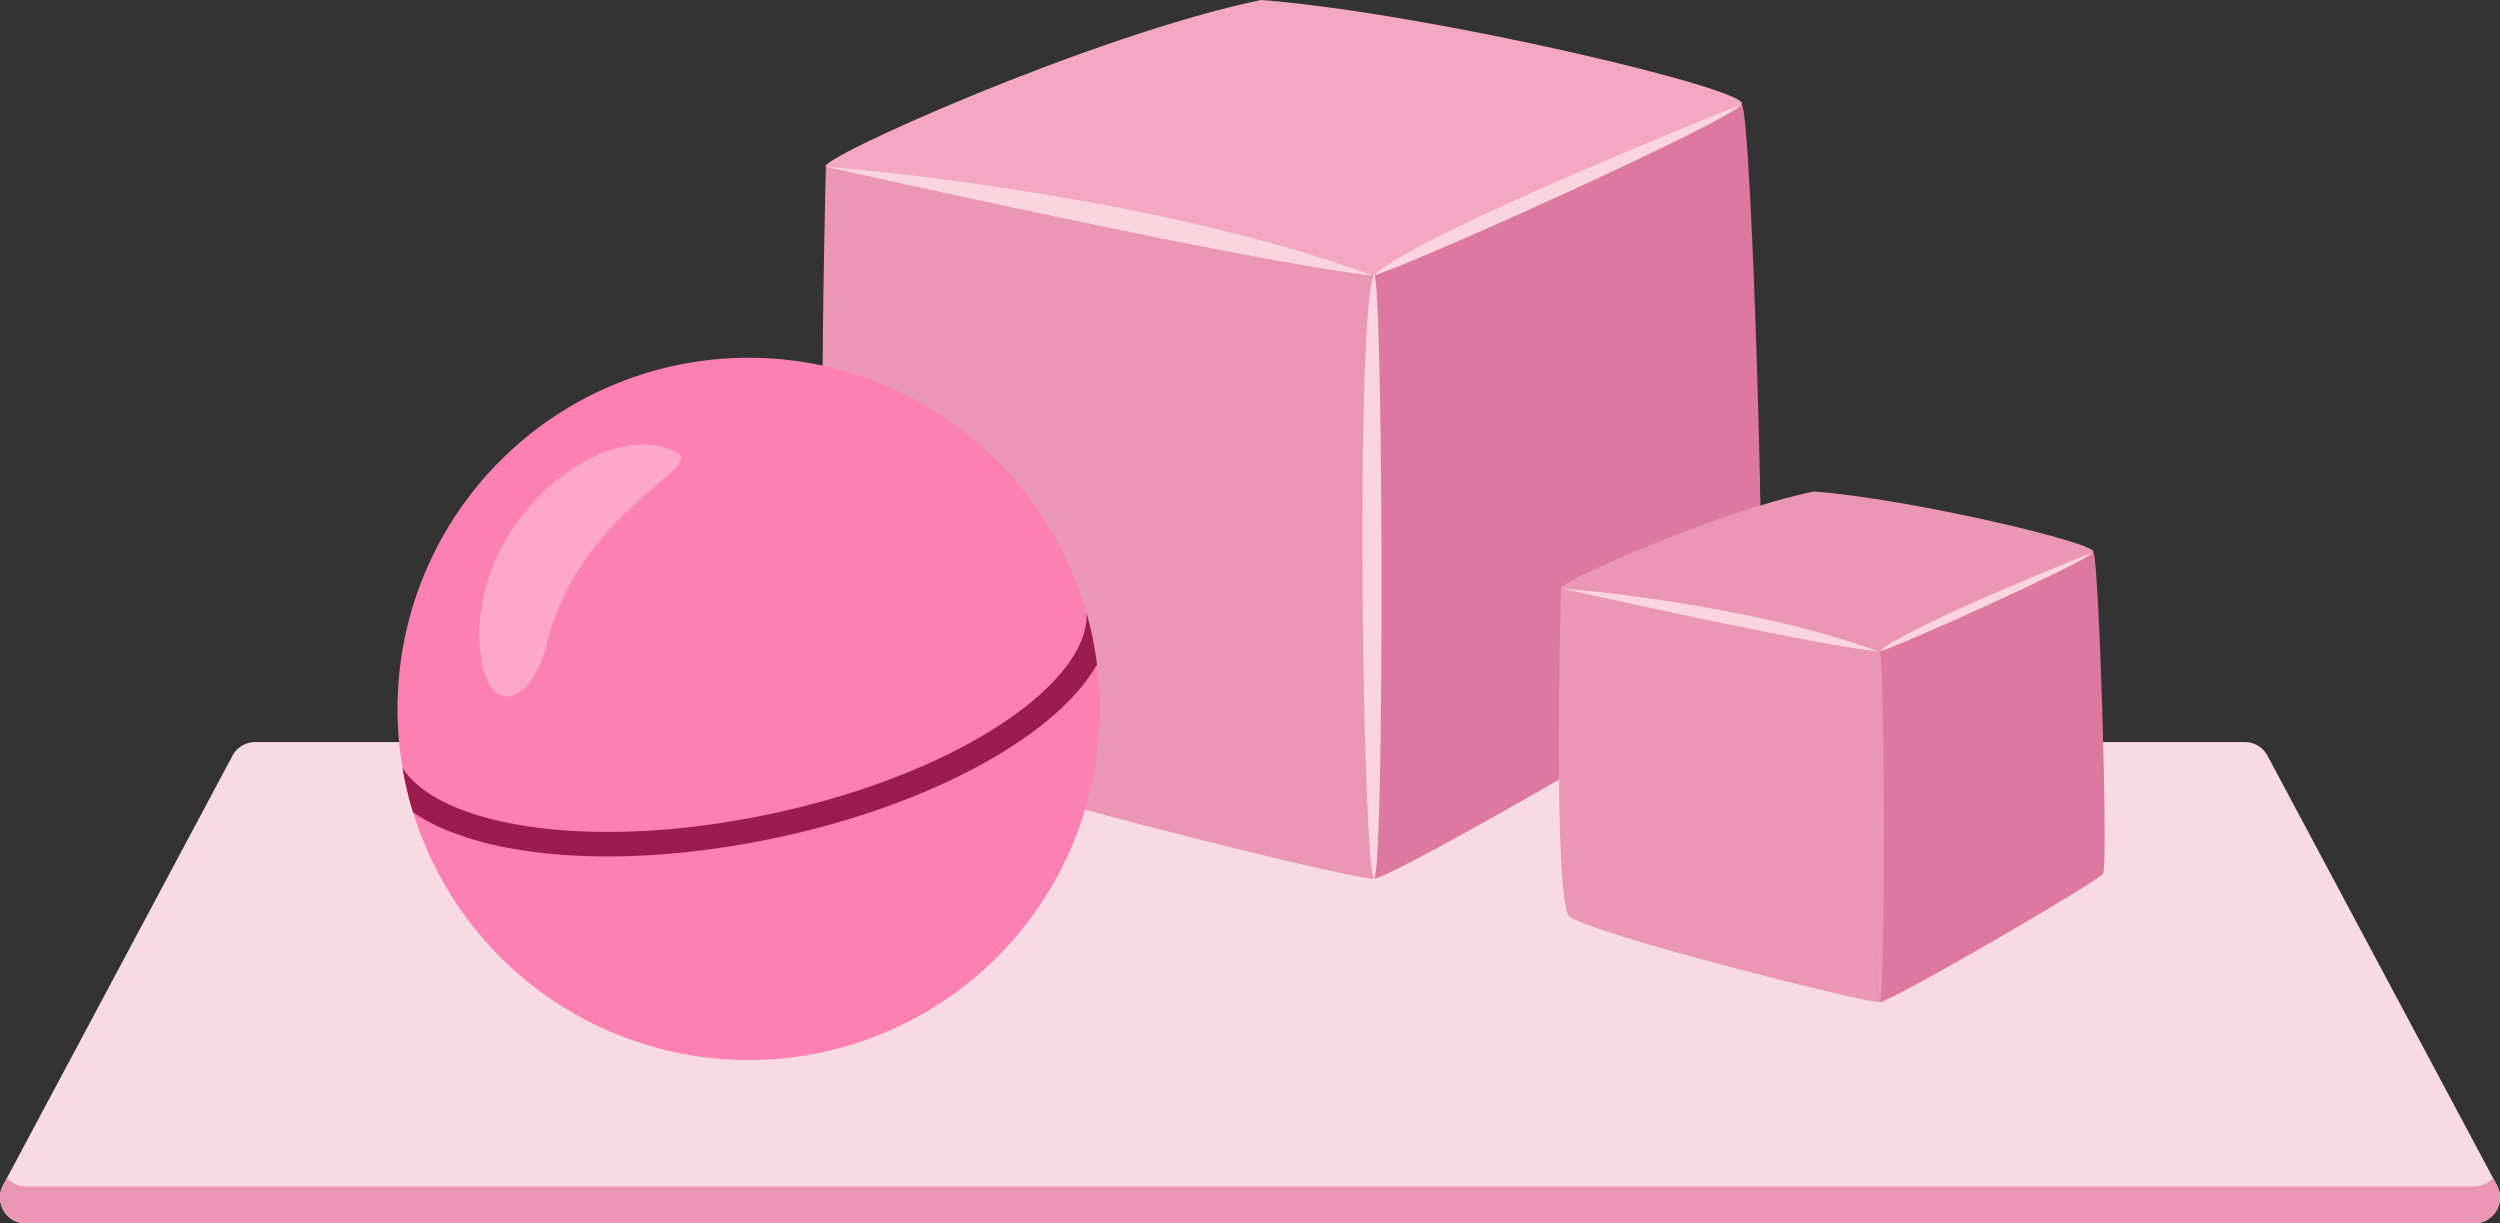 <svg id="Raggruppa_5932" data-name="Raggruppa 5932" xmlns="http://www.w3.org/2000/svg" xmlns:xlink="http://www.w3.org/1999/xlink" width="500.615" height="245" viewBox="0 0 500.615 245">
  <rect x="0" y="0" width="500.615" height="245" fill="#333333" stroke="none"/>
  <defs>
    <clipPath id="clip-path">
      <rect id="Rettangolo_157" data-name="Rettangolo 157" width="140.632" height="140.632" transform="translate(79.603 71.643)" fill="#fff"/>
    </clipPath>
  </defs>
  <path id="Tracciato_16969" data-name="Tracciato 16969" d="M.612,237.35l45.936-86.013a5.184,5.184,0,0,1,4.574-2.745H449.489a5.191,5.191,0,0,1,4.574,2.745L500,237.35a5.2,5.2,0,0,1-4.574,7.65H5.188a5.2,5.2,0,0,1-4.576-7.65Z" fill="#f8dae5"/>
  <path id="Tracciato_16970" data-name="Tracciato 16970" d="M1.387,235.9a5.18,5.18,0,0,0,3.8,1.673H495.425a5.179,5.179,0,0,0,3.8-1.673L500,237.35a5.2,5.2,0,0,1-4.574,7.65H5.188a5.2,5.2,0,0,1-4.576-7.65Z" fill="#e997b5"/>
  <path id="Tracciato_16971" data-name="Tracciato 16971" d="M165.38,33.393C163.233,31.98,218.855,6.968,252.53,0c34.059,2.665,98.556,18.045,96.25,20.9-23.518,11.238-67.894,33.746-73.79,34.292C269.127,55.741,168.424,35.448,165.38,33.393Z" fill="#f4a7c2"/>
  <path id="Tracciato_16972" data-name="Tracciato 16972" d="M165.38,33.393s-2.851,107.179,2.852,112.895,101.953,30.021,106.919,29.668c.7-43.6.352-115.752-.192-120.729-21.564-7.867-109.611-21.8-109.611-21.8Z" fill="#e997b5"/>
  <path id="Tracciato_16973" data-name="Tracciato 16973" d="M348.779,20.9c1.987,1.413,5.191,107.853,3.4,110.743-1.795,2.858-73.982,44.663-76.994,44.278S274.093,57.7,274.99,55.195,348.779,20.9,348.779,20.9Z" fill="#dd79a0"/>
  <path id="Tracciato_16974" data-name="Tracciato 16974" d="M274.992,55.163c1.986-6.229,2.338,118.61.192,120.729C273.037,178.043,271.243,66.947,274.992,55.163Z" fill="#fad5e0"/>
  <path id="Tracciato_16975" data-name="Tracciato 16975" d="M165.38,33.393s62.736,4.656,109.611,21.8C251.281,52.691,165.38,33.393,165.38,33.393Z" fill="#fad5e0"/>
  <path id="Tracciato_16976" data-name="Tracciato 16976" d="M348.78,20.9c-2.659,3.564-67.894,32.847-73.789,34.292C284.09,46.622,348.78,20.9,348.78,20.9Z" fill="#fad5e0"/>
  <path id="Tracciato_16977" data-name="Tracciato 16977" d="M312.58,117.817c-1.248-.821,31.062-15.358,50.652-19.408,19.8,1.549,57.281,10.488,55.94,12.149-13.668,6.532-39.46,19.613-42.886,19.931C372.878,130.806,314.349,119.012,312.58,117.817Z" fill="#e997b5"/>
  <path id="Tracciato_16978" data-name="Tracciato 16978" d="M312.58,117.818s-1.657,62.292,1.658,65.614,59.255,17.43,62.141,17.243c.41-25.324.205-67.275-.111-70.186-12.533-4.572-63.706-12.671-63.706-12.671Z" fill="#e997b5"/>
  <path id="Tracciato_16979" data-name="Tracciato 16979" d="M419.173,110.558c1.136.821,3.016,62.7,1.974,64.364S378.13,200.9,376.379,200.675s-.614-68.731-.111-70.186c.521-1.456,42.886-19.931,42.886-19.931Z" fill="#dd79a0"/>
  <path id="Tracciato_16980" data-name="Tracciato 16980" d="M376.286,130.47c1.155-3.62,1.341,68.936.112,70.187C375.15,201.907,374.108,137.337,376.286,130.47Z" fill="#e997b5"/>
  <path id="Tracciato_16981" data-name="Tracciato 16981" d="M312.581,117.818s36.461,2.705,63.705,12.671C362.506,129.033,312.581,117.818,312.581,117.818Z" fill="#fad5e0"/>
  <path id="Tracciato_16982" data-name="Tracciato 16982" d="M419.173,110.558c-1.546,2.071-39.46,19.091-42.887,19.931C381.575,125.506,419.173,110.558,419.173,110.558Z" fill="#fad5e0"/>
  <g id="Raggruppa_5931" data-name="Raggruppa 5931" clip-path="url(#clip-path)">
    <path id="Tracciato_16983" data-name="Tracciato 16983" d="M199.64,191.676a70.315,70.315,0,1,0-99.442,0A70.313,70.313,0,0,0,199.64,191.676Z" fill="#fc81b2"/>
    <path id="Tracciato_16984" data-name="Tracciato 16984" d="M217.575,122.733c.305,6.511-5.306,14.18-15.715,21.335-12.069,8.294-29.068,15.037-47.868,18.985s-37.077,4.612-51.463,1.873c-10.983-2.092-18.69-6.066-21.937-11.173a69.651,69.651,0,0,0,2.112,8.912,36.861,36.861,0,0,0,6.7,3.565,62.521,62.521,0,0,0,12.2,3.523c15.008,2.859,33.97,2.188,53.39-1.892s37.05-11.09,49.644-19.745c7.072-4.861,12.139-9.974,15.034-15.061a69.745,69.745,0,0,0-2.1-10.325Z" fill="#9b1c4d"/>
    <g id="Raggruppa_5930" data-name="Raggruppa 5930" opacity="0.3" style="mix-blend-mode: screen;isolation: isolate">
      <path id="Tracciato_16985" data-name="Tracciato 16985" d="M135.691,90.71c5.236,2.995-19.589,11.8-26.14,38.019-3.28,13.132-12.467,15.213-13.467.794-1.8-25.974,25.729-46.748,39.6-38.813Z" fill="#fff"/>
    </g>
  </g>
</svg>
